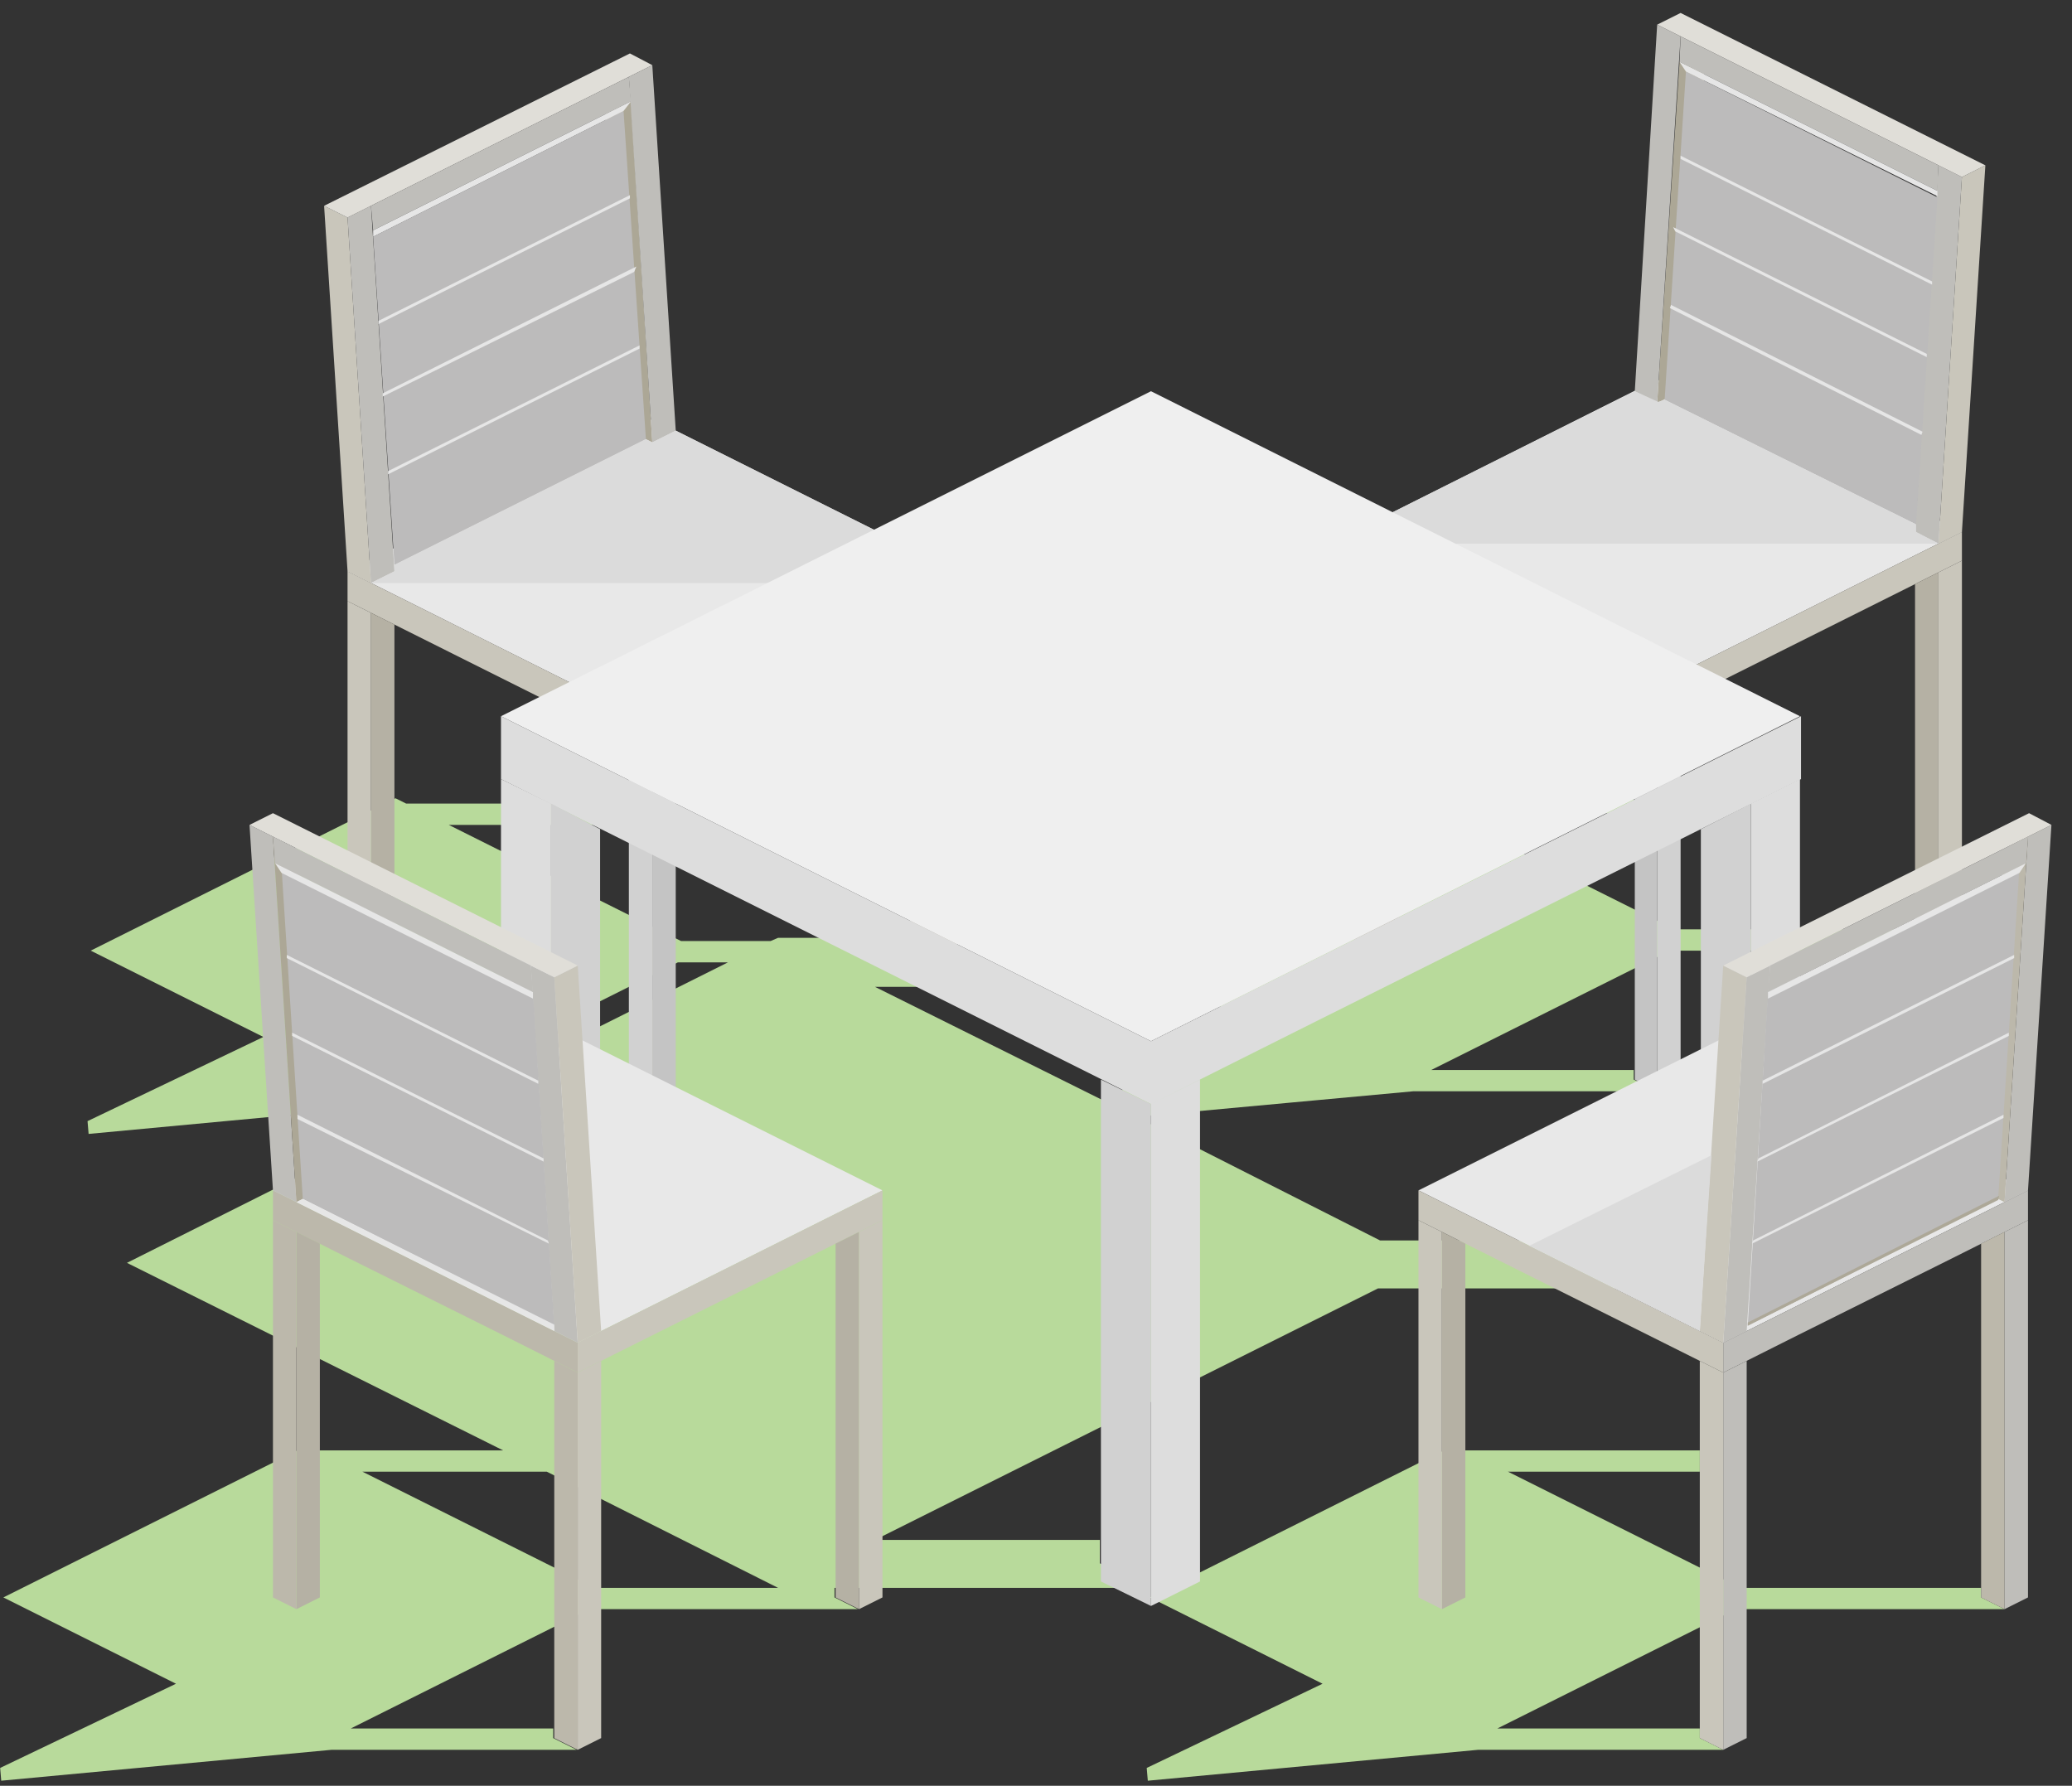 <svg xmlns="http://www.w3.org/2000/svg" width="210" height="181" viewBox="0 0 210 181">
  <rect x="0" y="0" width="210" height="181" fill="#333333" stroke="none"/>
  <g fill="none" fill-rule="evenodd" transform="translate(.016 .88)">
    <path fill="#B8DA9B" d="M68.688,96.66 L73.764,96.66 L49.572,108.756 L44.496,108.756 L68.688,96.66 Z M91.584,96.66 L95.904,96.66 L93.528,95.472 L93.528,94.5 L87.264,94.5 L86.508,94.176 L78.84,94.176 L78.084,94.5 L69.012,94.5 L45.468,82.728 L64.908,82.728 L64.908,80.568 L41.148,80.568 L40.068,80.028 L9.18,95.472 L26.676,104.22 L8.856,112.752 L8.964,114.048 L42.444,110.916 L45.144,110.916 L12.852,127.116 L50.976,146.124 L32.292,146.124 L31.212,145.584 L0.324,161.028 L17.82,169.776 L-4.26325641e-14,178.308 L0.108,179.604 L33.588,176.472 L58.428,176.472 L56.052,175.284 L56.052,174.312 L35.532,174.312 L59.724,162.216 L86.94,162.216 L84.564,161.028 L84.564,160.056 L60.264,160.056 L36.72,148.284 L55.404,148.284 L78.84,160.056 L116.532,160.056 L111.456,157.572 L111.456,155.196 L88.668,155.196 L139.644,129.708 L177.336,129.708 L172.26,127.224 L172.26,124.848 L139.86,124.848 L115.128,112.32 L143.208,109.728 L167.94,109.728 L165.564,108.54 L165.564,107.568 L145.044,107.568 L169.236,95.472 L196.452,95.472 L194.076,94.284 L194.076,93.312 L169.668,93.312 L146.124,81.54 L165.564,81.54 L165.564,79.38 L141.804,79.38 L140.724,78.84 L109.944,94.284 L127.44,103.032 L111.672,110.592 L88.668,99.144 L96.336,99.144 L91.584,96.66 L91.584,96.66 Z M175.932,162.216 L151.74,174.312 L172.26,174.312 L172.26,175.284 L174.636,176.472 L149.796,176.472 L116.316,179.604 L116.208,178.308 L134.028,169.776 L116.532,161.028 L147.42,145.584 L148.5,146.124 L172.26,146.124 L172.26,148.284 L152.82,148.284 L176.364,160.056 L200.772,160.056 L200.772,161.028 L203.148,162.216 L175.932,162.216 L175.932,162.216 Z"/>
    <g transform="translate(24.624)">
      <g transform="translate(112.32)">
        <polygon fill="#E8E8E8" points="61.884 53.028 30.996 68.472 .216 53.028 30.996 37.584"/>
        <polygon fill="#ACA796" points="33.264 5.4 30.996 39.96 33.372 38.772 35.748 6.588"/>
        <path fill="#BCB8AB" d="M30.996,68.472 L30.996,71.496 C20.736,66.312 10.368,61.236 0.108,56.052 L0.108,53.028 L30.996,68.472 Z"/>
        <polygon fill="#C9C6BB" points="30.996 68.472 30.996 71.388 61.884 55.944 61.884 53.028"/>
        <polygon fill="#C4C4C4" points="30.996 71.388 30.996 109.728 28.728 108.54 28.728 70.308"/>
        <path fill="#B5B1A4" d="M2.592,57.132 L2.592,95.472 L4.86,94.284 L4.86,58.32 L2.592,57.132 Z M59.508,57.132 L59.508,95.472 L57.132,94.284 L57.132,58.32 L59.508,57.132 Z"/>
        <polygon fill="#C9C6BB" points="59.508 57.132 59.508 95.472 61.884 94.284 61.884 55.944"/>
        <polygon fill="#D1D1D1" points="30.996 71.388 30.996 109.728 33.372 108.54 33.372 70.308"/>
        <polygon fill="#BCB8AB" points="2.592 57.132 2.592 95.472 .216 94.284 .216 55.944"/>
        <polygon fill="#C9C6BB" points="61.884 17.064 59.508 54.216 61.884 53.028 64.26 15.876"/>
        <polygon fill="#BFBEBA" points="61.884 17.064 59.508 54.216 57.132 53.028 59.508 15.876"/>
        <polygon fill="#E0DED8" points="33.372 .432 64.26 15.876 61.884 17.064 30.996 1.62"/>
        <polygon fill="#BFBEBA" points="33.372 2.808 59.508 15.876 59.4 18.468 33.264 5.4"/>
        <polygon fill="#BCBBBB" points="33.912 6.372 59.4 19.116 57.24 52.272 31.752 39.636"/>
        <polygon fill="#BFBEBA" points="33.372 2.808 30.996 39.96 28.728 38.772 30.996 1.62"/>
        <polygon fill="#E6E6E6" points="59.4 18.468 33.264 5.4 33.912 6.372 59.4 19.008"/>
        <polygon fill="#DBDBDB" points="31.752 39.636 57.24 52.272 57.24 53.028 59.508 54.216 2.592 54.216 .216 53.028 28.728 38.772 31.104 39.852"/>
        <path fill="#E6E6E6" d="M58.32,34.992 L32.616,22.14 L32.832,22.572 L58.32,35.316 L58.32,34.992 Z M58.86,27.648 L33.372,14.904 L33.372,15.228 L58.86,27.972 L58.86,27.648 Z M57.888,42.876 L32.4,30.024 L32.292,30.348 L57.78,43.2 L57.888,42.876 Z"/>
      </g>
      <g transform="translate(7.56 4.32)">
        <polygon fill="#E8E8E8" points="3.024 52.704 33.912 68.148 64.8 52.704 33.912 37.26"/>
        <polygon fill="#ACA796" points="31.752 5.076 33.912 39.636 31.536 38.448 29.16 6.372"/>
        <path fill="#BCB8AB" d="M33.912,68.148 L33.912,71.172 C44.172,65.988 54.54,60.912 64.8,55.728 L64.8,52.704 L33.912,68.148 Z"/>
        <polygon fill="#C9C6BB" points="33.912 68.148 33.912 71.172 3.024 55.728 3.024 52.704"/>
        <polygon fill="#C4C4C4" points="33.912 71.172 33.912 109.404 36.288 108.216 36.288 69.984"/>
        <path fill="#B5B1A4" d="M62.424,56.916 L62.424,95.148 L60.048,93.96 L60.048,58.104 L62.424,56.916 Z M5.4,56.916 L5.4,95.148 L7.776,93.96 L7.776,58.104 L5.4,56.916 Z"/>
        <polygon fill="#C9C6BB" points="5.4 56.916 5.4 95.148 3.024 93.96 3.024 55.728"/>
        <polygon fill="#D1D1D1" points="33.912 71.172 33.912 109.404 31.536 108.216 31.536 69.984"/>
        <polygon fill="#BCB8AB" points="62.424 56.916 62.424 95.148 64.8 93.96 64.8 55.728"/>
        <polygon fill="#C9C6BB" points="3.024 16.848 5.4 53.892 3.024 52.704 .648 15.66"/>
        <polygon fill="#BFBEBA" points="3.024 16.848 5.4 53.892 7.776 52.704 5.4 15.66"/>
        <polygon fill="#E0DED8" points="31.644 .216 .648 15.66 3.024 16.848 33.912 1.404"/>
        <polygon fill="#BFBEBA" points="31.536 2.592 5.4 15.66 5.616 18.144 31.752 5.076"/>
        <polygon fill="#BCBBBB" points="30.996 6.048 5.616 18.792 7.776 52.056 33.264 39.312"/>
        <polygon fill="#BFBEBA" points="31.536 2.592 33.912 39.636 36.288 38.448 33.912 1.404"/>
        <polygon fill="#E6E6E6" points="5.616 18.144 31.752 5.076 30.996 6.048 5.616 18.792"/>
        <polygon fill="#DBDBDB" points="33.264 39.312 7.776 52.056 7.776 52.704 5.4 53.892 62.424 53.892 64.8 52.704 36.288 38.448 33.912 39.636"/>
        <path fill="#E6E6E6" d="M6.588,34.668 L32.292,21.816 L32.076,22.356 L6.588,34.992 L6.588,34.668 Z M6.156,27.324 L31.644,14.58 L31.644,14.904 L6.156,27.648 L6.156,27.324 Z M7.128,42.552 L32.616,29.808 L32.616,30.132 L7.128,42.876 L7.128,42.552 Z"/>
      </g>
      <g transform="translate(25.92 38.7)">
        <polygon fill="#EFEFEF" points=".216 33.012 66.096 65.952 131.868 33.012 66.096 .072"/>
        <path fill="#DDD" d="M66.096,65.952 L66.096,72.324 C88.02,61.308 109.944,50.4 131.976,39.384 L131.976,33.012 L66.096,65.952 Z M66.096,65.952 L66.096,72.324 L0.216,39.384 L0.216,33.012 L66.096,65.952 Z M66.096,72.324 L66.096,123.192 L71.064,120.708 L71.064,69.84 L66.096,72.324 Z"/>
        <polygon fill="#D1D1D1" points="66.096 72.324 66.096 123.192 61.02 120.708 61.02 69.84"/>
        <polygon fill="#DDD" points="126.9 41.868 126.9 92.736 131.868 90.252 131.868 39.384"/>
        <path fill="#D1D1D1" d="M126.9,41.868 L126.9,92.736 L121.824,90.252 L121.824,44.46 L126.9,41.868 Z M5.292,41.868 L5.292,92.736 L10.26,90.252 L10.26,44.46 L5.292,41.868 Z"/>
        <polygon fill="#DDD" points="5.292 41.868 5.292 92.736 .216 90.252 .216 39.384"/>
      </g>
      <g transform="translate(118.8 81)">
        <polygon fill="#E8E8E8" points=".324 38.772 31.212 54.216 62.1 38.772 31.212 23.328"/>
        <path fill="#BFBEBA" d="M31.212,54.216 L31.212,57.24 C41.472,52.056 51.84,46.98 62.1,41.796 L62.1,38.772 L31.212,54.216 Z"/>
        <polygon fill="#C9C6BB" points="31.212 54.216 31.212 57.24 .324 41.796 .324 38.772"/>
        <polygon fill="#BFBEBA" points="31.212 57.24 31.212 95.472 33.588 94.284 33.588 56.052"/>
        <polygon fill="#BCB8AB" points="59.724 42.984 59.724 81.216 57.348 80.028 57.348 44.172"/>
        <polygon fill="#B5B1A4" points="2.7 42.984 2.7 81.216 5.076 80.028 5.076 44.172"/>
        <path fill="#C9C6BB" d="M2.7,42.984 L2.7,81.216 L0.324,80.028 L0.324,41.796 L2.7,42.984 Z M31.212,57.24 L31.212,95.472 L28.836,94.284 L28.836,56.052 L31.212,57.24 Z"/>
        <path fill="#BFBEBA" d="M59.724,42.984 L59.724,81.216 L62.1,80.028 L62.1,41.796 L59.724,42.984 Z M33.588,17.172 L31.212,54.216 L33.588,53.028 L35.964,15.984 L33.588,17.172 Z"/>
        <polygon fill="#C9C6BB" points="33.588 17.172 31.212 54.216 28.836 53.028 31.212 15.984"/>
        <polygon fill="#BFBEBA" points="62.1 2.916 59.724 39.96 62.1 38.772 64.476 1.728"/>
        <polygon fill="#BCB8AB" points="62.1 2.916 59.724 39.96 57.348 38.772 59.616 4.212"/>
        <polygon fill="#E0DED8" points="62.208 .54 31.212 15.984 33.588 17.172 64.476 1.728"/>
        <polygon fill="#BFBEBA" points="62.1 2.916 35.964 15.984 35.748 18.684 61.884 5.616"/>
        <polygon fill="#DBDBDB" points="30.024 35.208 11.556 44.388 28.836 53.028"/>
        <polygon fill="#BCBBBB" points="61.236 5.94 35.748 18.684 33.696 52.488 59.076 39.636"/>
        <path fill="#E6E6E6" d="M35.748,18.684 L61.884,5.616 L61.236,6.588 L35.748,19.332 L35.748,18.684 Z M34.776,35.532 L60.156,22.788 L60.156,23.112 L34.668,35.856 L34.776,35.532 Z M35.208,27.648 L60.696,14.904 L60.696,15.228 L35.208,27.972 L35.208,27.648 Z"/>
        <polygon fill="#ADA898" points="33.696 52.164 59.184 39.312 59.076 39.744 33.696 52.488"/>
        <polygon fill="#E6E6E6" points="34.236 43.848 59.616 31.104 59.616 31.428 34.128 44.172"/>
      </g>
      <g transform="translate(0 81)">
        <polygon fill="#E8E8E8" points="64.8 38.772 33.912 54.216 3.024 38.772 33.912 23.328"/>
        <path fill="#BCB8AB" d="M33.912,54.216 L33.912,57.24 C23.652,52.056 13.284,46.98 3.024,41.796 L3.024,38.772 L33.912,54.216 Z"/>
        <polygon fill="#C9C6BB" points="33.912 54.216 33.912 57.24 64.8 41.796 64.8 38.772"/>
        <polygon fill="#BCB8AB" points="33.912 57.24 33.912 95.472 31.536 94.284 31.536 56.052"/>
        <path fill="#B5B1A4" d="M5.4,42.984 L5.4,81.216 L7.776,80.028 L7.776,44.172 L5.4,42.984 Z M62.424,42.984 L62.424,81.216 L60.048,80.028 L60.048,44.172 L62.424,42.984 Z"/>
        <path fill="#C9C6BB" d="M62.424,42.984 L62.424,81.216 L64.8,80.028 L64.8,41.796 L62.424,42.984 Z M33.912,57.24 L33.912,95.472 L36.288,94.284 L36.288,56.052 L33.912,57.24 Z"/>
        <polygon fill="#BCB8AB" points="5.4 42.984 5.4 81.216 3.024 80.028 3.024 41.796"/>
        <polygon fill="#BFBEBA" points="31.536 17.172 33.912 54.216 31.536 53.028 29.16 15.984"/>
        <polygon fill="#C9C6BB" points="31.536 17.172 33.912 54.216 36.288 53.028 33.912 15.984"/>
        <polygon fill="#BFBEBA" points="3.024 2.916 5.4 39.96 3.024 38.772 .648 1.728"/>
        <polygon fill="#ACA796" points="3.024 2.916 5.4 39.96 7.776 38.772 5.508 4.212"/>
        <polygon fill="#E0DED8" points="3.024 .54 33.912 15.984 31.536 17.172 .648 1.728"/>
        <polygon fill="#BFBEBA" points="3.024 2.916 29.16 15.984 29.376 18.684 3.24 5.616"/>
        <polygon fill="#BCBBBB" points="3.888 5.94 29.376 18.684 31.536 52.488 6.048 39.636"/>
        <path fill="#E6E6E6" d="M29.376,18.684 L3.24,5.616 L3.888,6.588 L29.376,19.332 L29.376,18.684 Z M31.536,52.38 L6.048,39.636 L5.4,39.96 L31.536,53.028 L31.536,52.38 Z M30.456,35.532 L4.968,22.788 L4.968,23.112 L30.456,35.856 L30.456,35.532 Z M29.916,27.648 L4.428,14.904 L4.428,15.228 L29.916,27.972 L29.916,27.648 Z M30.888,43.848 L5.508,31.104 L5.508,31.536 L30.996,44.172 L30.888,43.848 Z"/>
      </g>
    </g>
  </g>
</svg>
